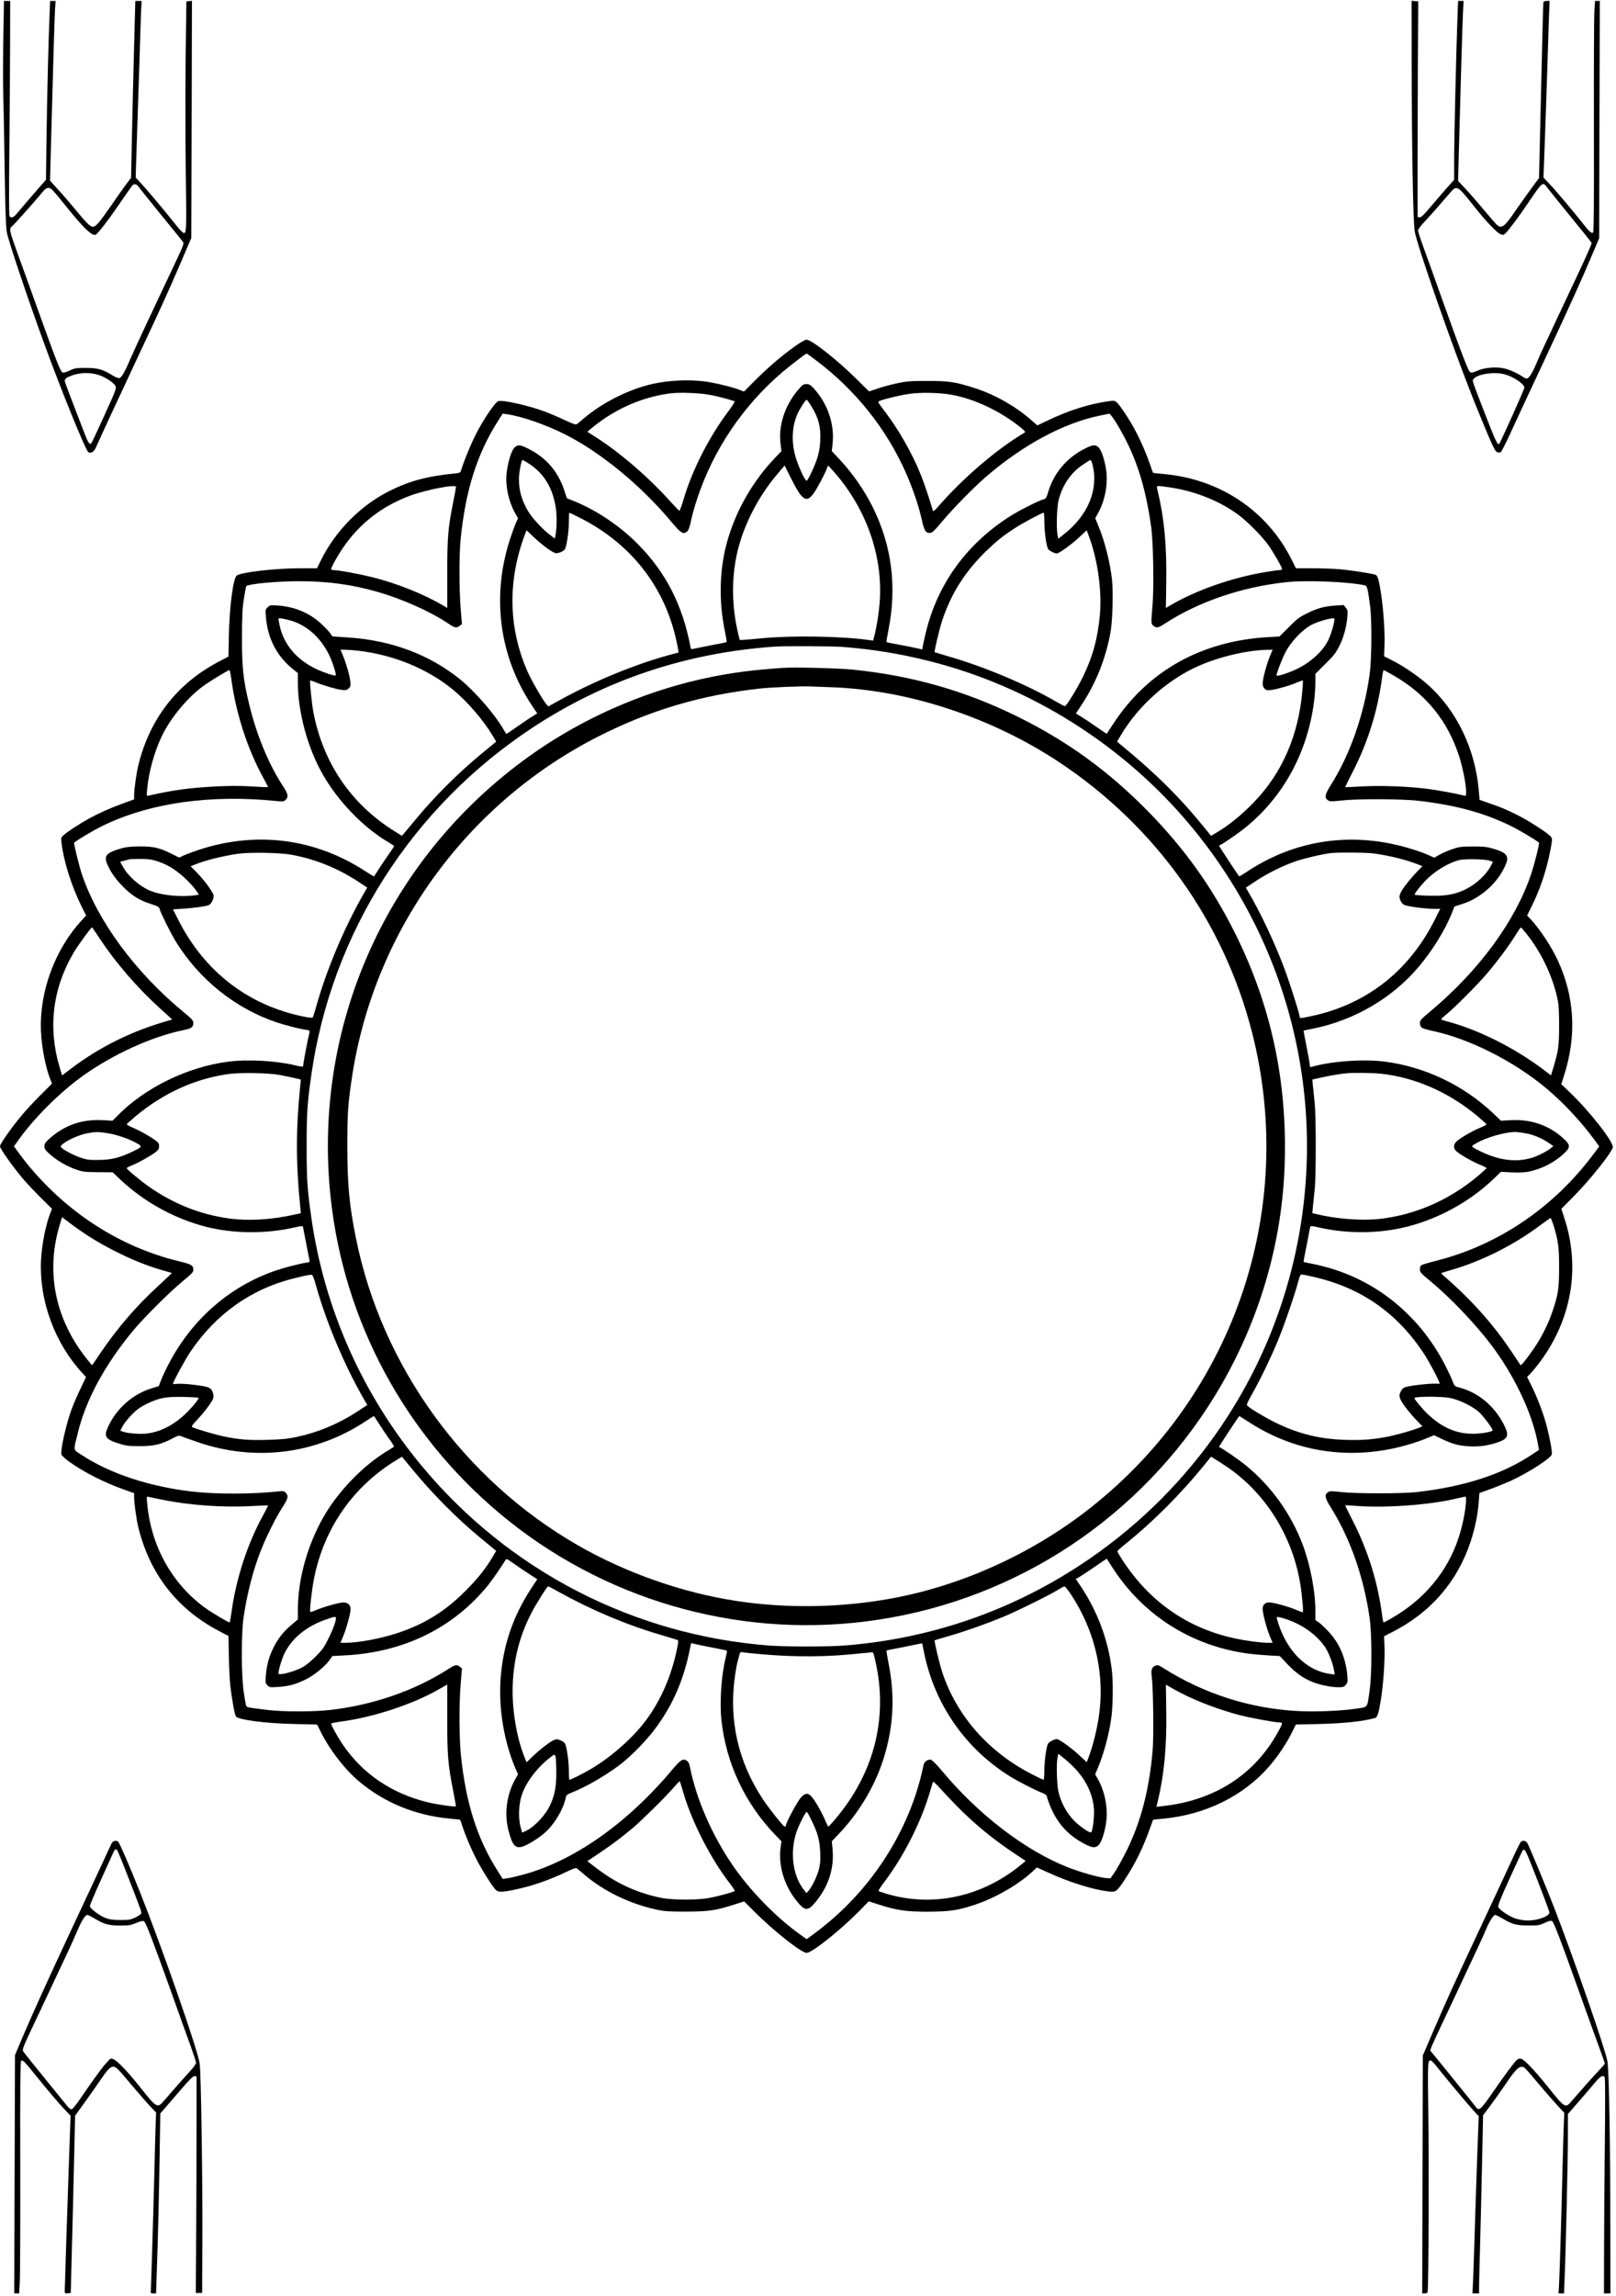 <?xml version="1.0" standalone="no"?>
<!DOCTYPE svg PUBLIC "-//W3C//DTD SVG 20010904//EN"
 "http://www.w3.org/TR/2001/REC-SVG-20010904/DTD/svg10.dtd">
<svg version="1.0" xmlns="http://www.w3.org/2000/svg"
 width="1747pt" height="2481pt" viewBox="0 0 1747 2481"
 preserveAspectRatio="xMidYMid meet">

<g transform="translate(0,2481) scale(0.1,-0.1)"
fill="#000000" stroke="none">
<path d="M36 24402 c-4 -219 -4 -493 -1 -608 4 -115 11 -479 15 -809 7 -440
13 -623 24 -685 14 -85 218 -692 401 -1195 186 -512 455 -1172 481 -1182 33
-13 62 7 83 57 32 74 251 547 469 1011 239 509 307 658 448 986 l112 262 4
1281 3 1281 -30 -3 -30 -3 -8 -595 c-4 -327 -3 -885 1 -1240 10 -683 9 -687
-34 -660 -11 7 -46 46 -79 88 -99 126 -304 370 -368 439 l-60 64 2 82 c1 45 8
264 16 487 8 223 19 563 25 755 5 193 12 403 15 468 l6 117 -34 0 -34 0 -7
-252 c-16 -601 -26 -1005 -32 -1321 l-7 -338 -47 -62 c-26 -34 -100 -138 -164
-232 -132 -190 -170 -235 -201 -235 -29 0 -69 38 -181 175 -54 66 -140 166
-191 221 l-92 102 9 348 c28 1036 40 1428 45 1507 l6 87 -30 0 -29 0 -6 -142
c-12 -272 -26 -845 -33 -1316 l-6 -474 -136 -156 c-75 -87 -153 -178 -175
-205 -38 -47 -65 -58 -83 -34 -6 7 -7 271 -2 727 4 393 8 914 8 1158 l1 442
-33 0 -34 0 -7 -398z m1466 -1614 c12 -18 123 -156 245 -306 123 -150 228
-280 234 -290 9 -14 -8 -57 -87 -222 -269 -568 -441 -936 -484 -1037 -58 -137
-94 -200 -119 -208 -11 -3 -40 8 -76 30 -111 67 -157 79 -285 80 -106 0 -120
-2 -176 -28 -48 -22 -66 -26 -81 -19 -21 12 -70 137 -255 652 -60 168 -156
435 -214 593 -108 299 -109 304 -68 338 21 17 235 257 294 329 55 67 69 79 96
80 25 0 50 -26 201 -215 174 -216 269 -307 306 -292 23 9 135 154 262 340 65
95 125 180 133 190 23 26 48 21 74 -15z m-440 -2028 c72 -22 165 -82 186 -120
13 -23 6 -43 -118 -315 -72 -159 -136 -296 -142 -303 -17 -20 -34 2 -67 86
-182 471 -221 575 -221 585 0 26 21 41 86 63 88 30 188 31 276 4z"/>
<path d="M15261 24168 c1 -942 15 -1754 33 -1858 26 -155 406 -1243 638 -1825
33 -82 98 -241 145 -353 72 -169 90 -203 109 -208 13 -4 30 -4 37 -1 7 3 54
94 104 203 50 110 210 453 356 764 276 589 423 914 537 1186 l68 160 3 1282 4
1282 -26 0 -26 0 -7 -112 c-4 -62 -6 -623 -5 -1246 2 -840 -1 -1136 -9 -1144
-15 -15 -45 13 -110 97 -78 101 -291 354 -360 427 l-66 69 12 327 c7 180 19
530 27 777 8 248 17 530 20 628 l7 177 -31 0 c-18 0 -33 -6 -35 -12 -4 -12
-12 -334 -37 -1422 l-11 -479 -82 -111 c-45 -61 -119 -165 -165 -232 -123
-182 -156 -208 -206 -166 -12 9 -77 85 -146 167 -69 83 -159 186 -201 230
l-75 80 8 315 c17 650 39 1389 45 1508 l6 122 -29 0 -30 0 -7 -177 c-13 -335
-36 -1328 -36 -1541 l0 -214 -103 -116 c-56 -65 -135 -157 -176 -205 -56 -66
-79 -87 -95 -85 l-21 3 0 525 c0 289 2 813 3 1165 l4 640 -36 3 -36 3 1 -633z
m1466 -1385 c15 -21 128 -161 251 -312 123 -150 226 -279 229 -286 2 -8 -68
-168 -158 -357 -89 -189 -195 -413 -235 -499 -40 -86 -92 -199 -117 -250 -25
-52 -64 -139 -87 -194 -45 -108 -82 -165 -106 -165 -9 0 -29 9 -44 20 -50 36
-143 77 -201 90 -87 19 -211 9 -286 -25 -45 -20 -66 -24 -79 -17 -20 11 -89
189 -296 767 -82 231 -176 493 -209 582 -32 88 -59 171 -59 182 0 12 29 52 68
93 70 75 190 211 275 311 76 90 80 88 267 -148 125 -157 241 -279 281 -295 25
-11 32 -10 51 6 35 32 140 172 243 324 163 241 162 240 212 173z m-462 -2017
c95 -25 215 -106 215 -144 0 -16 -257 -590 -272 -607 -17 -19 -39 27 -151 315
-156 404 -144 365 -122 390 45 50 223 75 330 46z"/>
<path d="M8593 21068 c-149 -107 -292 -230 -429 -367 l-121 -122 -54 21 c-73
29 -276 77 -379 90 -170 20 -375 11 -545 -26 -254 -54 -546 -199 -749 -371
-38 -32 -74 -62 -82 -67 -9 -7 -49 7 -131 46 -65 31 -162 72 -216 92 -175 65
-446 126 -500 112 -32 -8 -161 -198 -240 -353 -55 -108 -132 -293 -157 -380
-13 -42 -13 -42 -69 -48 -306 -31 -493 -81 -711 -190 -313 -157 -583 -430
-742 -751 l-41 -84 -183 0 c-266 0 -641 -43 -685 -79 -39 -32 -79 -340 -85
-655 l-4 -220 -100 -52 c-453 -237 -749 -616 -874 -1119 -20 -82 -46 -262 -46
-322 l0 -50 -118 -43 c-143 -52 -262 -105 -373 -166 -101 -56 -233 -142 -273
-179 -27 -25 -28 -29 -21 -83 24 -200 109 -469 217 -686 l49 -98 -43 -47
c-295 -317 -464 -777 -445 -1206 8 -176 51 -395 104 -526 l15 -37 -124 -124
c-68 -68 -155 -161 -194 -208 -115 -136 -244 -319 -244 -345 0 -25 127 -206
243 -345 39 -47 127 -140 195 -208 l124 -123 -15 -38 c-53 -131 -96 -350 -104
-526 -19 -428 149 -886 444 -1207 l43 -47 -59 -123 c-33 -68 -75 -166 -95
-219 -61 -165 -124 -445 -112 -494 3 -12 41 -47 84 -78 157 -113 380 -226 594
-302 l108 -38 0 -50 c0 -60 26 -240 46 -322 125 -504 420 -881 874 -1119 l100
-52 4 -220 c2 -120 9 -264 16 -319 19 -164 48 -318 63 -333 37 -36 318 -72
624 -79 l251 -6 42 -84 c91 -183 251 -392 397 -518 276 -237 616 -379 997
-415 60 -5 110 -11 111 -12 1 -2 10 -28 20 -58 33 -104 97 -255 153 -364 57
-112 175 -299 212 -336 26 -26 67 -26 210 4 189 40 370 103 574 201 52 25 83
35 91 29 7 -5 43 -35 81 -68 210 -179 490 -315 779 -378 86 -19 131 -22 320
-22 244 0 326 12 529 78 l101 32 116 -116 c204 -204 503 -440 559 -440 56 0
353 235 554 437 l118 120 102 -33 c203 -65 297 -79 536 -79 237 1 326 14 512
76 224 75 482 225 630 367 l37 35 133 -60 c215 -98 469 -178 631 -198 90 -11
97 -7 180 117 118 177 205 354 282 573 16 44 29 81 30 83 1 1 51 7 111 12 457
44 863 243 1142 562 91 104 187 246 246 364 l45 91 253 6 c259 6 472 28 601
64 28 7 43 55 66 203 28 183 44 431 38 568 l-4 113 80 41 c420 211 713 548
856 984 47 142 78 295 87 427 l7 95 116 42 c64 23 159 62 212 85 193 87 444
248 455 291 7 29 -28 212 -67 349 -36 124 -98 285 -158 403 l-42 84 44 46 c24
26 68 81 99 122 342 465 435 1023 257 1557 l-30 92 123 124 c177 177 417 476
433 539 14 56 -257 401 -477 608 l-80 76 32 99 c136 426 113 846 -70 1240 -67
145 -191 333 -287 437 l-44 46 44 89 c94 188 162 387 204 600 23 113 25 136
14 157 -18 32 -231 172 -367 240 -127 63 -180 85 -314 131 l-95 33 -8 94 c-36
452 -241 878 -557 1155 -103 91 -262 199 -380 258 l-87 44 4 113 c6 136 -10
385 -37 563 -23 150 -35 192 -58 204 -24 12 -254 48 -392 61 -63 5 -195 10
-292 10 l-178 0 -49 98 c-267 529 -778 868 -1386 921 -59 5 -108 11 -110 13
-2 2 -15 39 -30 83 -40 118 -100 257 -157 365 -59 113 -165 275 -202 309 -26
25 -27 25 -112 13 -194 -28 -417 -100 -629 -201 l-120 -57 -77 66 c-167 145
-390 270 -604 338 -206 66 -278 77 -514 76 -182 0 -218 -3 -326 -26 -67 -15
-161 -40 -210 -57 l-89 -30 -140 138 c-213 210 -482 421 -537 421 -14 0 -67
-31 -125 -72z m227 -150 c429 -322 765 -743 976 -1223 73 -167 135 -349 169
-499 27 -121 44 -148 89 -144 25 2 48 24 131 123 116 139 340 367 470 480 403
348 844 585 1237 665 l103 21 23 -28 c42 -52 123 -192 182 -316 120 -254 196
-526 246 -887 22 -164 30 -657 13 -847 -16 -186 -16 -193 11 -215 32 -26 50
-23 121 23 371 241 841 400 1327 450 212 22 680 2 838 -36 24 -5 30 -31 56
-225 20 -149 17 -576 -5 -735 -62 -440 -211 -866 -421 -1199 -63 -100 -70
-136 -31 -162 22 -15 37 -15 147 -3 183 20 664 18 848 -5 393 -47 692 -129
975 -266 90 -43 272 -151 312 -184 8 -7 -46 -224 -83 -336 -168 -506 -563
-1045 -1087 -1484 -105 -88 -117 -101 -117 -130 0 -19 8 -40 18 -48 9 -9 64
-25 120 -37 400 -85 878 -327 1232 -623 189 -159 385 -370 532 -574 l37 -51
-70 -93 c-428 -570 -1025 -973 -1688 -1141 -84 -21 -160 -44 -167 -50 -8 -6
-14 -26 -14 -45 0 -30 11 -42 118 -130 213 -177 482 -459 650 -681 247 -327
435 -717 501 -1039 11 -54 19 -99 18 -100 -1 -1 -36 -24 -77 -51 -319 -213
-732 -347 -1250 -405 -156 -17 -660 -17 -812 1 -107 12 -120 12 -143 -3 -39
-26 -32 -62 31 -162 210 -333 359 -758 421 -1199 25 -180 25 -596 0 -776 -28
-201 -14 -181 -148 -201 -155 -23 -429 -35 -612 -26 -523 24 -1031 186 -1475
468 -45 28 -57 32 -80 24 -40 -14 -51 -48 -41 -119 16 -106 23 -650 10 -796
-37 -428 -127 -772 -281 -1084 -44 -88 -101 -191 -127 -230 l-48 -70 -48 3
c-68 4 -283 65 -417 118 -461 183 -964 569 -1359 1043 -55 66 -103 114 -117
117 -32 8 -72 -19 -79 -54 -134 -655 -508 -1271 -1041 -1713 -50 -42 -121 -97
-157 -123 l-67 -48 -67 48 c-265 189 -543 474 -735 754 -220 321 -391 713
-458 1053 -8 42 -18 62 -36 73 -40 27 -67 10 -154 -94 -492 -588 -1080 -999
-1634 -1142 -61 -16 -131 -32 -156 -35 l-45 -6 -56 88 c-219 344 -341 727
-395 1236 -20 193 -22 559 -4 781 l14 169 -23 18 c-34 28 -49 24 -136 -32
-362 -229 -800 -380 -1260 -434 -178 -21 -516 -21 -680 -1 -236 30 -226 27
-235 50 -4 12 -16 80 -26 151 -26 181 -26 626 -1 800 39 260 103 508 184 715
59 151 167 368 237 475 61 93 67 124 35 156 -19 19 -29 21 -78 15 -287 -31
-679 -32 -941 -1 -458 54 -882 194 -1183 392 -101 66 -96 37 -45 243 86 354
288 728 592 1097 118 142 391 415 538 537 99 81 118 101 118 125 0 49 -19 60
-145 91 -370 88 -720 249 -1040 478 -258 185 -502 424 -688 676 l-66 90 31 43
c166 243 458 536 714 719 328 234 751 426 1089 494 82 16 105 32 105 74 0 31
-10 42 -113 127 -517 428 -923 980 -1092 1484 -32 97 -90 334 -83 340 35 31
204 131 303 180 511 250 1170 344 1896 269 60 -6 69 -4 88 15 33 33 26 63 -36
157 -152 234 -284 555 -362 886 -62 258 -75 383 -75 708 1 246 4 316 21 423
11 70 23 131 26 134 25 24 331 53 567 53 315 0 571 -35 851 -115 275 -79 579
-216 771 -346 64 -44 85 -47 119 -20 l23 18 -14 169 c-16 202 -17 572 -1 739
52 533 179 935 409 1293 l47 73 42 -6 c163 -23 419 -112 627 -216 391 -197
821 -550 1151 -944 108 -128 131 -143 173 -108 16 13 27 45 43 118 11 55 40
159 64 230 174 531 494 1007 925 1376 69 59 252 199 260 199 3 0 48 -32 100
-72z m-1155 -373 c94 -16 265 -62 277 -73 3 -4 -29 -53 -71 -110 -210 -280
-392 -640 -484 -957 -19 -64 -38 -115 -43 -114 -5 2 -45 44 -90 93 -242 270
-555 540 -826 711 -43 27 -78 49 -78 50 0 1 28 25 63 53 245 198 538 325 837
362 99 12 302 5 415 -15z m2620 0 c247 -44 522 -173 743 -349 54 -44 61 -52
47 -61 -305 -181 -670 -495 -942 -809 -28 -31 -44 -44 -47 -35 -98 321 -153
461 -258 659 -77 145 -160 277 -251 399 -97 129 -93 119 -60 132 58 22 224 61
319 74 119 17 320 13 449 -10z m-5355 -995 c0 -5 -13 -76 -29 -157 -58 -290
-66 -384 -66 -785 l0 -367 -30 18 c-213 128 -509 247 -785 316 -139 34 -360
75 -411 75 -16 0 -29 5 -29 10 0 20 63 135 121 221 181 269 424 459 734 574
170 63 495 126 495 95z m7709 -5 c276 -39 548 -148 751 -299 99 -74 256 -233
322 -326 55 -79 148 -239 148 -257 0 -8 -12 -13 -29 -13 -16 0 -84 -9 -152
-21 -370 -62 -761 -200 -1045 -370 l-30 -18 4 292 c6 381 -23 683 -92 970 -16
67 -27 63 123 42z m-10139 -2067 c49 -372 176 -763 346 -1071 30 -55 54 -101
52 -102 -2 -2 -84 2 -183 8 -133 8 -236 7 -395 -1 -284 -16 -439 -37 -716 -99
-20 -4 -20 -2 -12 79 16 174 74 385 152 553 89 193 275 421 447 548 68 51 275
177 290 177 3 0 12 -42 19 -92z m12570 31 c345 -199 578 -485 702 -863 40
-123 78 -313 78 -393 0 -42 -2 -45 -22 -39 -63 17 -277 57 -383 71 -212 28
-520 40 -720 28 -99 -6 -181 -9 -182 -8 -2 1 33 71 76 156 172 333 280 684
326 1057 4 28 10 52 14 52 3 0 53 -27 111 -61z m-13986 -2849 c168 -253 400
-522 640 -740 l138 -125 -94 -28 c-367 -109 -701 -277 -1000 -503 l-97 -74
-25 83 c-130 432 -78 858 152 1247 45 76 186 270 197 270 2 0 42 -58 89 -130z
m15413 68 c162 -201 287 -462 340 -708 14 -67 18 -130 18 -290 0 -219 -8 -275
-61 -452 l-27 -87 -76 58 c-319 242 -725 444 -1068 531 -24 6 -43 14 -43 18 1
4 26 27 56 52 89 72 332 316 434 435 114 133 247 312 315 423 28 45 53 82 56
82 3 0 28 -28 56 -62z m-15557 -3263 c264 -170 573 -313 835 -385 44 -12 81
-23 82 -24 2 -2 -62 -62 -141 -135 -243 -222 -454 -468 -632 -733 -47 -71 -87
-128 -89 -128 -3 0 -36 42 -76 92 -307 398 -412 868 -298 1333 11 44 27 101
35 127 l15 47 87 -66 c48 -37 130 -94 182 -128z m15854 108 c51 -166 61 -235
61 -453 0 -230 -10 -299 -72 -480 -46 -137 -119 -281 -204 -405 -72 -104 -135
-183 -141 -175 -2 3 -47 70 -100 150 -194 290 -432 557 -722 808 -21 18 -37
35 -35 37 2 2 54 17 114 35 321 93 668 267 943 472 64 48 120 87 124 88 4 0
18 -35 32 -77z m-15044 -2966 c290 -60 660 -87 961 -70 101 5 186 9 187 7 2
-1 -22 -49 -53 -105 -171 -309 -296 -694 -345 -1066 -7 -51 -15 -93 -18 -93
-14 0 -204 113 -265 158 -357 260 -582 664 -625 1120 -8 81 -8 83 12 79 12 -3
77 -16 146 -30z m14096 -49 c-7 -97 -42 -259 -81 -373 -120 -359 -369 -657
-717 -857 -46 -27 -86 -48 -90 -48 -3 0 -9 24 -13 53 -46 371 -155 724 -326
1056 -43 85 -78 155 -76 157 1 1 63 -2 137 -8 302 -22 772 12 1048 77 53 12
103 23 111 24 11 1 13 -14 7 -81z m-11011 -2320 c0 -409 8 -492 66 -786 17
-84 29 -155 26 -158 -8 -9 -191 17 -294 41 -398 94 -720 314 -936 638 -52 78
-117 197 -117 214 0 5 59 16 132 26 335 47 744 182 1019 337 57 32 104 59 104
59 0 1 0 -167 0 -371z m7945 273 c171 -88 414 -178 620 -232 121 -31 381 -79
431 -79 17 0 29 -5 29 -12 0 -7 -19 -48 -43 -90 -254 -464 -689 -743 -1253
-803 l-62 -7 14 59 c69 287 98 588 92 970 l-4 291 50 -29 c28 -17 85 -47 126
-68z m-5394 -1065 c92 -320 302 -729 512 -996 28 -36 48 -68 44 -72 -12 -11
-182 -58 -277 -75 -126 -24 -389 -23 -510 0 -262 52 -496 158 -713 327 l-93
71 123 82 c140 94 257 181 373 280 101 86 366 348 442 438 32 37 60 66 62 63
2 -2 19 -55 37 -118z m2974 -166 c184 -185 384 -348 607 -496 l122 -81 -62
-50 c-417 -338 -940 -450 -1432 -308 -50 15 -93 29 -97 33 -4 4 25 50 65 102
211 280 394 642 492 975 15 50 29 96 31 103 2 7 41 -29 86 -80 46 -51 130
-140 188 -198z"/>
<path d="M8620 20588 c-140 -170 -208 -385 -181 -583 l9 -70 -63 -65 c-251
-261 -436 -587 -529 -930 -79 -294 -86 -629 -20 -947 13 -64 22 -118 20 -121
-3 -2 -64 -15 -138 -28 -73 -14 -159 -31 -191 -38 -56 -13 -57 -13 -61 8 -87
458 -266 810 -570 1117 -188 191 -439 361 -679 460 l-89 36 -29 89 c-69 204
-195 349 -388 446 -87 43 -108 46 -144 17 -33 -25 -71 -140 -88 -263 -20 -142
16 -319 91 -452 l30 -53 -21 -48 c-12 -26 -37 -93 -55 -148 -215 -627 -133
-1288 226 -1827 l58 -86 -56 -35 c-32 -19 -106 -69 -165 -111 -60 -42 -110
-76 -112 -76 -2 0 -18 25 -36 56 -87 152 -303 402 -459 529 -329 269 -744 426
-1211 457 l-176 12 -23 34 c-13 18 -56 64 -96 101 -125 117 -288 186 -467 198
-83 6 -89 5 -113 -18 -25 -23 -26 -27 -19 -107 18 -227 117 -420 287 -558 l58
-46 0 -103 c0 -317 106 -708 271 -995 165 -289 439 -572 703 -727 36 -21 66
-41 66 -45 0 -4 -26 -45 -59 -90 -32 -46 -80 -117 -106 -158 -26 -41 -49 -77
-51 -79 -2 -2 -47 25 -101 60 -540 350 -1171 430 -1787 229 -67 -22 -143 -50
-170 -63 l-49 -23 -86 43 c-127 63 -193 78 -341 78 -88 -1 -144 -6 -190 -19
-162 -45 -197 -78 -166 -159 32 -85 93 -174 176 -257 98 -99 177 -148 301
-187 75 -24 89 -32 94 -53 12 -45 120 -263 178 -357 252 -406 638 -716 1081
-867 94 -32 254 -73 320 -82 45 -7 47 -8 41 -33 -15 -58 -65 -317 -65 -338 0
-12 -3 -24 -8 -27 -4 -2 -43 4 -87 15 -201 48 -508 65 -710 39 -446 -56 -910
-282 -1209 -589 l-50 -50 -105 6 c-225 12 -414 -53 -580 -203 -42 -38 -51 -52
-51 -79 0 -28 9 -42 58 -85 76 -69 189 -134 287 -167 73 -25 94 -27 236 -28
l157 -1 84 -80 c256 -241 586 -423 929 -510 298 -75 650 -77 962 -4 56 13 79
15 82 6 1 -6 17 -85 34 -176 17 -91 34 -175 37 -186 5 -19 0 -22 -43 -28 -70
-11 -225 -51 -323 -84 -498 -171 -907 -528 -1158 -1012 -33 -63 -70 -142 -82
-175 l-23 -61 -86 -27 c-204 -65 -378 -222 -467 -423 -42 -96 -22 -126 119
-170 82 -26 106 -29 227 -29 153 0 230 18 354 83 63 33 70 35 100 22 17 -7 94
-34 171 -61 621 -214 1280 -132 1821 227 46 31 86 55 88 53 1 -2 24 -38 51
-79 26 -41 74 -112 106 -158 33 -45 59 -86 59 -90 0 -4 -28 -23 -63 -43 -266
-157 -545 -444 -704 -727 -173 -305 -272 -669 -273 -993 l0 -106 -62 -53 c-94
-78 -154 -155 -203 -255 -49 -101 -71 -182 -81 -300 -6 -74 -4 -82 17 -104 21
-23 27 -23 113 -18 119 8 191 27 302 82 94 46 214 145 264 218 l23 34 131 7
c636 32 1171 292 1548 753 49 61 154 212 193 278 9 16 18 12 86 -37 42 -30
116 -80 166 -112 l91 -59 -63 -96 c-203 -309 -310 -629 -334 -991 -21 -325 41
-683 168 -973 l21 -48 -30 -53 c-92 -163 -120 -369 -74 -550 42 -164 74 -201
152 -178 59 18 182 95 249 156 101 92 195 252 219 373 5 27 14 35 63 54 170
67 405 206 556 328 107 87 255 240 339 351 197 261 316 533 386 881 l11 56 57
-13 c31 -8 117 -25 191 -39 74 -14 136 -27 139 -30 3 -2 -3 -33 -11 -68 -49
-193 -69 -484 -48 -682 50 -463 252 -896 577 -1235 l72 -75 -10 -70 c-25 -195
42 -414 178 -579 89 -108 119 -108 207 1 138 171 197 362 177 570 l-8 78 79
83 c230 243 406 547 495 857 96 330 108 646 38 994 -13 68 -23 125 -21 127 2
3 53 13 113 24 60 11 146 29 192 39 45 10 82 16 82 13 0 -2 9 -47 20 -100 114
-559 449 -1039 933 -1338 91 -56 265 -145 345 -176 23 -9 44 -22 46 -30 75
-255 206 -418 423 -527 73 -36 101 -39 136 -10 33 25 72 144 87 264 18 146
-18 323 -91 452 l-30 52 27 63 c68 161 125 373 149 556 17 131 20 390 4 512
-40 326 -155 631 -340 907 l-49 72 59 35 c32 20 107 70 166 111 59 42 109 74
110 73 1 -2 28 -43 60 -93 330 -514 849 -845 1457 -930 57 -8 159 -17 228 -21
l125 -7 83 -88 c90 -96 178 -157 281 -196 82 -31 195 -53 271 -53 52 0 61 3
80 28 20 24 21 34 15 102 -18 189 -85 345 -201 469 -40 43 -89 89 -108 102
l-36 24 0 102 c0 208 -55 494 -135 708 -126 336 -342 638 -617 862 -75 62
-266 193 -280 193 -4 0 -8 4 -8 9 0 7 186 290 216 330 2 1 42 -23 91 -55 464
-306 1001 -409 1551 -299 133 27 276 70 390 117 l74 31 86 -41 c119 -56 181
-72 293 -79 104 -6 197 6 296 38 127 41 141 75 84 190 -105 209 -282 356 -492
409 -43 11 -46 14 -68 73 -13 34 -48 108 -77 164 -296 576 -804 968 -1419
1094 -60 12 -111 23 -113 24 -1 1 6 45 17 96 11 52 27 135 36 184 9 50 18 95
20 101 2 9 26 7 82 -6 314 -73 659 -71 964 6 343 86 681 273 933 514 l82 79
110 -6 c68 -4 136 -1 179 6 141 25 286 98 394 199 67 63 68 89 7 148 -157 150
-357 223 -580 211 l-110 -6 -85 81 c-320 304 -743 504 -1176 558 -226 29 -571
4 -782 -56 -19 -5 -23 -2 -23 17 0 13 -16 102 -35 198 -19 96 -34 175 -32 176
1 0 41 9 89 18 458 91 871 332 1160 677 142 169 278 388 348 561 l34 85 85 27
c205 65 391 236 471 431 36 90 6 125 -144 168 -67 19 -104 23 -216 22 -119 0
-145 -4 -215 -27 -44 -15 -107 -42 -140 -60 l-59 -34 -61 27 c-94 43 -272 97
-407 124 -549 112 -1087 8 -1554 -300 -47 -31 -86 -54 -88 -53 -30 40 -216
323 -216 330 0 5 4 9 9 9 15 0 198 126 279 192 406 331 665 806 737 1352 8 64
15 159 15 211 l0 94 108 108 c93 92 115 121 151 193 47 96 76 200 86 310 6 69
5 77 -16 104 l-23 29 -90 -6 c-119 -8 -191 -27 -306 -84 -83 -40 -108 -59
-196 -148 l-102 -102 -123 -7 c-722 -41 -1305 -368 -1677 -941 -36 -55 -66
-101 -67 -103 -1 -1 -51 31 -110 73 -59 41 -134 91 -166 111 l-58 35 64 97
c156 239 257 492 310 779 22 118 31 439 16 574 -22 189 -77 407 -147 577 l-34
82 29 53 c74 131 109 307 91 454 -14 115 -55 238 -88 263 -36 29 -61 25 -151
-21 -193 -99 -330 -263 -391 -469 -17 -58 -24 -69 -48 -75 -48 -12 -244 -110
-342 -170 -483 -300 -805 -739 -933 -1276 -14 -57 -28 -120 -31 -140 l-6 -36
-58 13 c-31 7 -117 24 -190 38 -74 13 -136 26 -138 29 -3 2 7 60 20 128 94
470 37 916 -171 1333 -94 187 -219 366 -365 521 l-76 81 8 74 c25 216 -52 440
-207 608 -33 34 -46 42 -76 42 -33 0 -42 -7 -97 -72z m147 -160 c83 -133 109
-234 100 -386 -3 -65 -14 -125 -32 -182 -27 -85 -96 -233 -114 -244 -16 -10
-101 178 -127 280 -39 155 -30 308 25 437 24 56 89 157 101 157 5 0 26 -28 47
-62z m-3047 -629 c165 -107 261 -269 291 -494 11 -84 8 -209 -7 -283 l-6 -31
-58 44 c-76 58 -187 179 -229 248 -70 118 -101 225 -101 349 0 71 26 208 39
208 4 0 36 -18 71 -41z m6090 -6 c69 -270 -46 -550 -309 -756 l-60 -48 -8 38
c-15 72 -8 303 11 378 42 164 131 295 259 382 43 29 82 53 86 53 5 0 14 -21
21 -47z m-3154 -331 c51 -60 84 -56 137 13 38 51 138 239 150 285 7 25 8 24
52 -25 367 -406 553 -927 515 -1436 -10 -123 -34 -271 -60 -368 l-11 -43 -42
6 c-288 42 -827 51 -1147 21 -102 -10 -200 -18 -219 -19 l-34 -1 -18 75 c-65
270 -72 566 -18 829 62 308 228 639 448 895 l73 86 69 -137 c37 -76 84 -157
105 -181z m-2394 -243 c574 -288 945 -774 1062 -1389 l13 -70 -41 -11 c-393
-100 -866 -293 -1260 -512 l-109 -60 -24 29 c-43 53 -161 258 -201 350 -205
467 -216 974 -30 1472 l20 53 66 -63 c76 -73 171 -147 221 -173 30 -15 39 -16
74 -4 21 7 45 22 53 34 20 30 44 196 44 303 0 50 2 92 5 92 3 0 51 -23 107
-51z m5028 -46 c0 -104 21 -257 39 -292 11 -20 69 -51 96 -51 24 0 159 97 241
174 l82 76 27 -73 c92 -248 138 -582 116 -834 -23 -258 -77 -457 -185 -678
-65 -132 -178 -315 -195 -315 -5 0 -54 26 -108 57 -308 178 -764 370 -1143
479 -85 25 -155 46 -156 47 -6 8 51 249 81 340 96 291 244 526 471 748 119
115 182 166 319 255 82 53 289 164 308 164 4 0 7 -44 7 -97z m-8180 -1059
c188 -44 344 -175 445 -374 36 -71 86 -224 74 -228 -16 -6 -123 29 -209 69
-211 99 -353 266 -396 468 -7 36 -14 69 -14 74 0 11 28 8 100 -9z m11314 -16
c-12 -71 -47 -176 -77 -228 -64 -114 -197 -229 -341 -295 -87 -40 -206 -77
-206 -63 0 26 57 173 98 253 58 112 182 243 279 293 60 32 185 70 230 71 20 1
22 -3 17 -31z m-5313 -278 c321 -25 608 -71 924 -150 1108 -275 2123 -917
2855 -1804 1095 -1328 1493 -3078 1079 -4746 -328 -1322 -1147 -2471 -2296
-3223 -767 -502 -1631 -796 -2552 -867 -173 -13 -628 -13 -802 0 -1470 113
-2816 807 -3758 1939 -641 771 -1055 1699 -1195 2683 -44 307 -51 408 -51 773
0 365 7 466 51 773 219 1533 1090 2896 2399 3755 779 511 1656 804 2605 870
115 8 620 6 741 -3z m-5246 -40 c384 -43 754 -194 1030 -420 153 -125 330
-330 428 -494 l41 -69 -25 -21 c-14 -11 -74 -61 -134 -110 -249 -206 -501
-456 -699 -695 -61 -74 -122 -147 -136 -163 l-25 -29 -88 55 c-467 293 -769
742 -871 1291 -16 90 -40 325 -33 332 3 2 32 -7 65 -21 77 -32 212 -72 277
-80 43 -6 53 -4 74 15 21 20 23 28 18 78 -7 63 -42 185 -80 279 l-26 62 47 0
c26 0 88 -5 137 -10z m9863 -61 c-35 -83 -78 -247 -78 -295 0 -21 8 -42 21
-55 18 -18 28 -20 72 -14 67 9 202 48 279 81 33 14 62 24 63 22 2 -2 -1 -53
-6 -113 -41 -478 -216 -882 -518 -1197 -137 -143 -284 -262 -423 -342 l-46
-27 -63 78 c-270 334 -534 596 -910 904 l-43 36 43 72 c188 317 505 599 839
746 227 100 521 169 739 174 l61 1 -30 -71z m-10578 -2144 c257 -47 496 -143
723 -291 l97 -64 -30 -52 c-212 -366 -407 -825 -521 -1231 -17 -61 -35 -116
-39 -121 -5 -4 -46 -1 -92 9 -601 120 -1077 486 -1360 1045 l-58 115 112 7
c118 8 237 24 276 39 24 9 52 63 52 100 0 30 -93 159 -176 245 l-73 74 37 15
c111 47 302 95 472 120 128 19 451 13 580 -10z m11690 15 c170 -21 380 -74
503 -125 l34 -14 -62 -64 c-34 -35 -90 -100 -124 -146 -68 -92 -75 -123 -42
-178 16 -25 30 -33 73 -42 76 -16 213 -31 286 -31 l62 0 -59 -117 c-280 -558
-743 -918 -1340 -1043 -112 -24 -121 -24 -121 -5 0 30 -104 357 -166 523 -103
275 -262 612 -394 834 l-22 37 109 72 c128 85 289 164 432 214 95 32 291 78
381 88 77 9 371 6 450 -3z m-13154 -81 c97 -30 170 -69 255 -137 70 -55 156
-146 193 -203 l16 -26 -46 -7 c-157 -21 -367 1 -487 53 -114 49 -234 157 -291
261 l-27 49 43 11 c24 6 48 13 53 15 6 2 58 4 116 4 82 1 123 -4 175 -20z
m14416 2 l38 -12 -20 -39 c-51 -100 -159 -201 -278 -260 -110 -54 -215 -73
-389 -68 -84 2 -155 7 -159 10 -9 10 86 127 150 186 96 87 216 157 325 188 56
16 278 13 333 -5z m-13082 -2315 c47 -9 118 -23 159 -33 l73 -17 -6 -66 c-48
-470 -48 -840 0 -1311 l7 -67 -69 -15 c-242 -55 -492 -71 -701 -43 -310 41
-602 156 -868 341 -97 68 -245 191 -245 203 0 5 26 19 58 31 71 29 204 104
255 143 30 24 37 36 37 64 0 29 -7 39 -45 67 -65 45 -159 98 -237 132 -38 16
-68 33 -68 37 0 4 44 44 98 89 298 248 638 403 999 454 125 18 433 13 553 -9z
m11908 13 c371 -40 737 -201 1045 -459 53 -45 97 -85 97 -89 0 -4 -30 -20 -67
-35 -77 -31 -189 -95 -245 -138 -46 -36 -52 -81 -15 -116 35 -33 179 -116 257
-147 38 -15 70 -32 70 -36 0 -4 -42 -42 -92 -85 -313 -262 -683 -423 -1073
-465 -190 -20 -468 2 -674 53 l-44 11 6 66 c4 36 12 118 19 181 8 71 12 254
12 475 0 221 -4 404 -12 475 -7 63 -15 145 -19 181 l-6 65 99 22 c98 22 197
38 264 45 81 8 288 6 378 -4z m-13781 -640 c98 -13 239 -60 322 -106 76 -42
76 -42 -56 -105 -126 -59 -218 -81 -353 -81 -99 -1 -126 3 -191 26 -77 26
-186 84 -208 110 -9 12 -4 20 24 41 58 45 180 97 257 111 93 17 110 17 205 4z
m15346 -4 c84 -14 178 -54 253 -106 l47 -32 -29 -24 c-45 -36 -153 -90 -214
-106 -165 -46 -340 -24 -535 68 -38 18 -79 39 -89 48 -19 14 -17 16 35 46 108
62 303 118 414 120 22 0 75 -6 118 -14z m-13082 -1626 c112 -407 314 -886 529
-1257 l31 -52 -108 -71 c-203 -133 -426 -226 -657 -275 -96 -20 -160 -27 -313
-31 -204 -6 -315 3 -483 39 -89 19 -296 80 -331 98 -12 7 -1 24 58 86 40 42
96 111 124 151 45 65 51 79 46 110 -10 58 -31 80 -88 92 -83 18 -248 34 -301
29 -26 -3 -48 -2 -48 1 0 19 127 253 184 339 274 411 662 687 1128 801 135 33
166 39 188 37 9 -1 23 -33 41 -97z m10784 76 c515 -116 906 -387 1198 -830 63
-96 182 -324 170 -326 -5 0 -30 0 -58 1 -58 1 -212 -15 -286 -31 -40 -9 -54
-17 -70 -42 -33 -55 -25 -87 42 -178 34 -46 90 -111 124 -146 l62 -64 -36 -15
c-65 -27 -225 -73 -321 -93 -167 -34 -294 -44 -480 -38 -279 9 -506 66 -755
188 -107 52 -271 151 -302 182 -9 9 4 39 54 127 89 158 199 385 278 575 68
164 188 513 221 643 13 50 23 72 34 72 8 0 65 -11 125 -25z m-12049 -1308 c11
-11 -106 -147 -182 -210 -122 -103 -247 -161 -379 -176 -74 -8 -195 1 -252 19
l-33 12 27 51 c16 29 60 84 99 124 57 57 90 80 165 117 132 63 200 76 391 73
86 -2 160 -6 164 -10z m13532 -2 c97 -19 240 -89 309 -150 48 -42 159 -192
149 -202 -15 -15 -126 -34 -206 -34 -187 -2 -344 67 -503 220 -46 43 -137 153
-137 165 0 19 293 20 388 1z m-11205 -789 c207 -250 466 -511 706 -710 74 -61
146 -121 160 -132 l25 -21 -41 -69 c-76 -128 -165 -238 -302 -374 -214 -213
-438 -351 -725 -445 -186 -61 -422 -105 -568 -105 l-47 0 30 73 c36 86 79 246
79 292 0 51 -39 78 -99 69 -63 -9 -200 -49 -273 -80 -33 -14 -62 -23 -64 -21
-9 9 18 250 42 367 110 547 428 998 904 1283 l45 27 20 -23 c11 -13 60 -72
108 -131z m8774 57 c451 -299 756 -805 822 -1363 17 -148 22 -220 14 -220 -5
0 -40 13 -78 29 -74 31 -193 65 -266 76 -56 8 -89 -18 -89 -69 0 -48 43 -212
78 -295 l30 -71 -44 0 c-77 0 -234 20 -356 46 -514 108 -929 395 -1222 846
-31 47 -56 91 -56 97 0 5 33 36 73 68 306 244 613 551 876 876 l63 78 36 -22
c21 -12 74 -47 119 -76z m-7208 -1362 c356 -198 742 -360 1107 -466 87 -26
166 -50 175 -53 15 -6 15 -14 -2 -96 -59 -287 -166 -538 -323 -756 -139 -194
-385 -413 -609 -544 -86 -51 -217 -116 -232 -116 -3 0 -5 42 -5 93 0 106 -24
272 -44 302 -8 12 -32 27 -53 34 -35 12 -44 11 -74 -4 -50 -26 -145 -100 -220
-172 l-66 -64 -18 43 c-91 223 -142 530 -132 793 11 285 75 531 203 780 49 95
169 285 180 285 4 0 55 -26 113 -59z m5542 -33 c243 -370 352 -803 309 -1229
-18 -171 -64 -371 -120 -522 l-22 -57 -81 76 c-83 77 -218 174 -242 174 -27 0
-85 -31 -96 -51 -18 -35 -39 -188 -39 -291 0 -54 -4 -98 -9 -98 -5 0 -62 27
-127 61 -468 239 -813 632 -968 1102 -29 88 -88 336 -82 344 1 1 73 23 160 48
176 51 386 125 581 205 143 59 508 239 595 294 30 19 61 35 68 35 7 1 40 -41
73 -91z m-7957 -295 c-8 -32 -40 -110 -71 -173 -50 -101 -68 -126 -142 -200
-54 -54 -109 -98 -146 -117 -90 -47 -255 -89 -255 -65 1 39 36 157 64 215 82
168 241 298 456 371 111 38 111 38 94 -31z m10326 16 c156 -60 297 -168 376
-287 39 -57 87 -186 97 -256 l6 -38 -50 6 c-236 31 -439 218 -543 498 -13 35
-26 76 -30 92 -7 28 -7 28 31 21 21 -4 72 -20 113 -36z m-5709 -363 c361 -32
714 -29 1055 9 75 8 139 13 141 11 8 -7 32 -110 48 -201 99 -570 -57 -1124
-445 -1588 -45 -54 -84 -96 -87 -93 -3 3 -20 39 -38 81 -42 95 -110 211 -146
248 -38 38 -65 34 -110 -14 -36 -39 -149 -247 -162 -298 -3 -12 -10 -20 -16
-17 -24 15 -171 201 -234 296 -269 408 -370 858 -301 1335 8 55 19 118 25 140
34 130 26 118 68 111 21 -3 112 -12 202 -20z m-2227 -1266 c1 -156 -14 -242
-60 -349 -51 -116 -164 -240 -265 -292 -21 -10 -40 -19 -43 -19 -3 0 -12 34
-22 76 -21 96 -15 231 15 324 43 135 160 293 296 401 58 46 60 47 69 26 5 -12
10 -87 10 -167z m5564 76 c153 -144 238 -312 249 -491 4 -80 -14 -225 -31
-242 -12 -13 -119 60 -182 123 -80 81 -142 192 -170 309 -19 76 -26 309 -11
378 l8 38 47 -37 c26 -20 66 -56 90 -78z m-2797 -620 c61 -130 79 -196 86
-326 4 -78 1 -123 -11 -175 -18 -76 -72 -193 -112 -240 l-25 -30 -24 30 c-131
160 -161 436 -74 659 36 90 92 195 102 189 5 -3 31 -51 58 -107z"/>
<path d="M8465 17594 c-338 -24 -527 -49 -779 -99 -638 -129 -1269 -391 -1811
-750 -1631 -1083 -2512 -2955 -2299 -4888 145 -1325 798 -2539 1829 -3402
1098 -919 2537 -1343 3955 -1164 1512 190 2856 1031 3692 2309 515 787 806
1701 836 2625 30 902 -146 1721 -539 2508 -248 495 -545 910 -938 1311 -429
436 -867 754 -1406 1021 -567 280 -1139 444 -1785 510 -144 15 -641 28 -755
19z m515 -209 c835 -28 1734 -323 2470 -810 1041 -690 1781 -1725 2086 -2922
494 -1939 -218 -3973 -1817 -5188 -614 -467 -1357 -796 -2099 -929 -543 -97
-1111 -106 -1650 -25 -588 88 -1204 304 -1725 604 -1228 706 -2115 1931 -2395
3307 -74 365 -95 583 -95 1003 0 355 6 444 46 719 229 1582 1225 2971 2654
3702 563 288 1123 455 1765 525 119 13 455 27 545 22 33 -1 130 -5 215 -8z"/>
<path d="M1206 4892 c-8 -16 -53 -112 -99 -213 -47 -101 -189 -406 -317 -678
-264 -564 -431 -932 -548 -1206 l-80 -190 -4 -1287 -4 -1288 27 0 26 0 7 122
c4 68 6 631 5 1251 -2 835 1 1131 9 1139 16 16 35 -3 155 -152 136 -169 259
-313 325 -382 l55 -57 -17 -478 c-18 -506 -45 -1355 -46 -1411 0 -32 2 -33 33
-30 l32 3 11 430 c7 237 17 668 24 958 l12 528 92 127 c51 70 125 175 165 234
89 132 122 168 153 168 33 -1 51 -18 190 -185 69 -82 159 -186 200 -230 l76
-81 -4 -84 c-2 -47 -9 -283 -14 -525 -6 -242 -18 -640 -25 -885 -8 -245 -15
-448 -15 -452 0 -5 13 -8 29 -8 l28 0 7 198 c14 407 26 881 32 1307 l7 440 35
40 c19 22 98 113 175 203 109 127 145 162 161 160 l21 -3 0 -520 c0 -286 -2
-812 -4 -1170 l-4 -650 34 0 34 0 3 540 c3 666 -14 1832 -29 1938 -20 147
-403 1245 -649 1862 -111 278 -220 529 -233 537 -26 17 -57 8 -71 -20z m62
-75 c6 -7 59 -136 117 -287 148 -380 147 -379 141 -396 -3 -8 -32 -27 -63 -42
-52 -24 -69 -27 -163 -27 -86 1 -116 5 -163 24 -64 25 -160 97 -165 124 -2 9
49 133 114 274 64 142 126 277 136 301 20 44 29 50 46 29z m-252 -732 c109
-66 157 -79 279 -80 98 0 117 3 177 28 48 20 72 25 84 19 20 -11 91 -196 296
-767 82 -231 176 -493 209 -582 32 -88 59 -170 59 -181 0 -11 -30 -53 -68 -93
-74 -81 -200 -224 -275 -312 -76 -90 -80 -88 -267 148 -127 159 -241 279 -283
296 -30 13 -31 12 -79 -42 -47 -51 -130 -166 -288 -396 -47 -68 -77 -103 -89
-103 -10 0 -31 17 -47 38 -15 20 -126 156 -245 302 -119 146 -222 275 -229
287 -12 18 3 55 144 352 86 182 190 402 230 489 40 86 95 202 121 257 26 55
67 147 91 204 46 108 85 171 108 171 8 0 40 -16 72 -35z"/>
<path d="M16443 4912 c-6 -4 -47 -86 -91 -182 -44 -96 -184 -398 -312 -670
-288 -613 -412 -884 -550 -1207 l-108 -251 -4 -1286 -3 -1286 27 0 c21 0 29 6
32 23 10 47 15 1399 7 1922 -8 570 -7 585 31 570 9 -4 38 -34 64 -68 80 -103
327 -398 390 -467 l60 -65 -7 -185 c-10 -241 -37 -1062 -44 -1305 -3 -104 -8
-243 -11 -307 l-6 -118 36 0 36 0 0 93 c0 50 5 229 10 397 5 168 14 559 21
870 l12 565 72 95 c39 52 111 154 160 225 127 188 159 218 209 199 9 -3 69
-70 133 -148 65 -77 159 -187 210 -243 l94 -102 -6 -143 c-3 -79 -10 -321 -15
-538 -14 -563 -29 -1038 -35 -1162 l-6 -108 29 0 30 0 6 148 c12 274 36 1286
36 1539 l0 252 109 125 c59 68 139 160 176 205 65 79 92 95 112 69 7 -9 7
-265 2 -733 -4 -396 -8 -919 -8 -1162 l-1 -443 35 0 35 0 -1 683 c-1 965 -14
1720 -32 1827 -22 128 -363 1110 -574 1655 -84 217 -261 642 -289 697 -14 28
-45 37 -71 20z m117 -262 c102 -257 190 -491 190 -504 0 -40 -123 -86 -230
-86 -40 0 -95 8 -133 20 -70 22 -181 96 -191 128 -4 13 37 116 125 308 72 159
136 295 141 302 19 22 33 -3 98 -168z m-324 -565 c109 -66 156 -79 284 -79
107 -1 120 1 179 28 47 22 67 27 80 19 19 -12 94 -208 286 -745 75 -211 170
-474 211 -586 41 -111 74 -205 74 -208 0 -3 -30 -38 -67 -77 -71 -75 -203
-224 -286 -321 -77 -90 -72 -92 -277 163 -138 171 -241 278 -277 287 -16 4
-31 0 -44 -12 -32 -29 -125 -154 -259 -348 -138 -199 -152 -210 -191 -154 -19
27 -426 530 -477 590 -17 20 -40 -32 248 578 289 616 316 673 344 742 35 84
81 158 100 158 7 0 40 -16 72 -35z"/>
</g>
</svg>
